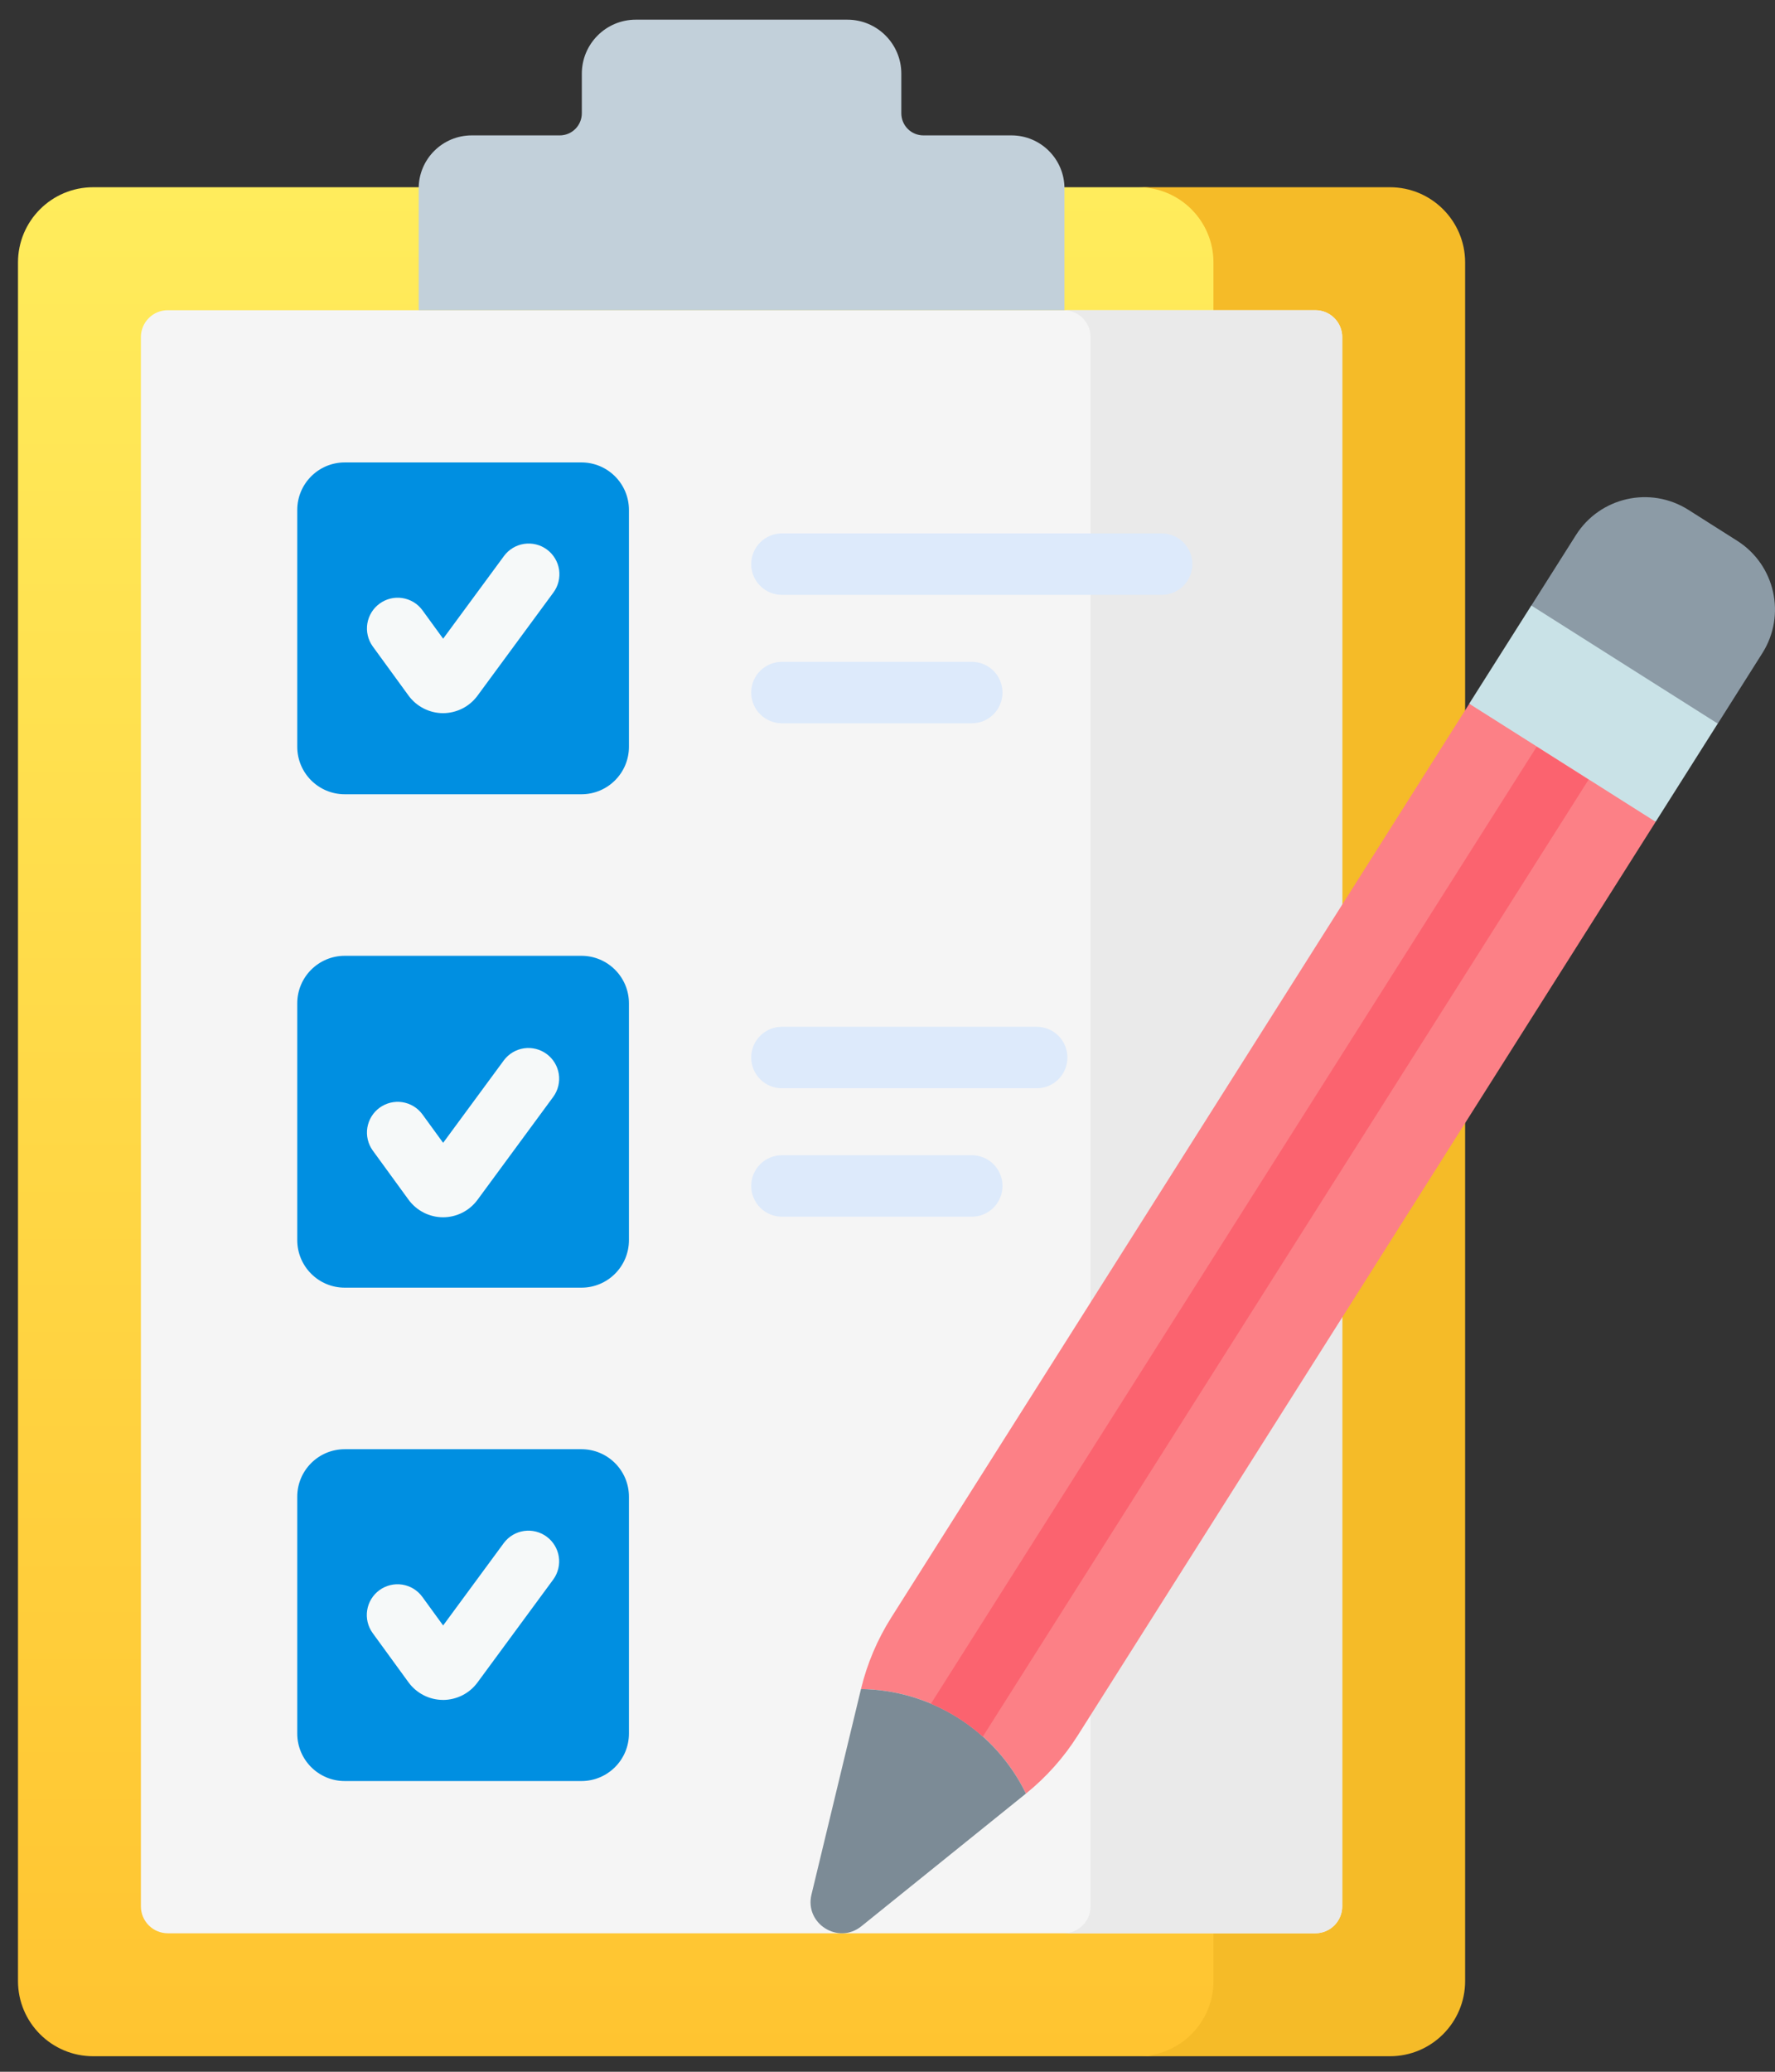 <?xml version="1.0" encoding="UTF-8"?> <svg xmlns="http://www.w3.org/2000/svg" width="66" height="77" viewBox="0 0 66 77" fill="none"><rect x="0" y="0" width="66" height="77" fill="#333333" stroke="none"/> <path d="M45.311 73.627V9.755C45.311 8.211 44.059 6.959 42.514 6.959H3.465C1.921 6.959 0.669 8.211 0.669 9.755V73.627C0.669 75.171 1.921 76.423 3.465 76.423H42.515C44.059 76.423 45.311 75.171 45.311 73.627Z" fill="url(#paint0_linear_140_1687)"></path> <path d="M51.682 6.959H42.324C43.868 6.959 45.12 8.211 45.12 9.755V73.627C45.12 75.171 43.868 76.423 42.324 76.423H51.682C53.226 76.423 54.478 75.171 54.478 73.627V9.755C54.478 8.211 53.226 6.959 51.682 6.959Z" fill="#F5BB28"></path> <path d="M5.239 70.853V12.528C5.239 12.263 5.345 12.009 5.532 11.822C5.719 11.634 5.974 11.529 6.239 11.529H48.908C49.173 11.529 49.428 11.634 49.615 11.822C49.803 12.009 49.908 12.263 49.908 12.528V70.853C49.908 71.118 49.803 71.372 49.615 71.56C49.428 71.747 49.173 71.853 48.908 71.853H6.239C5.974 71.853 5.719 71.747 5.532 71.56C5.345 71.372 5.239 71.118 5.239 70.853Z" fill="#F5F5F5"></path> <path d="M48.909 11.529H39.551C39.816 11.529 40.07 11.634 40.257 11.822C40.445 12.009 40.55 12.263 40.55 12.528V70.853C40.55 71.118 40.445 71.372 40.257 71.56C40.07 71.747 39.816 71.853 39.551 71.853H48.909C49.174 71.853 49.428 71.747 49.615 71.56C49.803 71.372 49.908 71.118 49.908 70.853V12.528C49.908 12.263 49.803 12.009 49.615 11.822C49.428 11.634 49.174 11.529 48.909 11.529Z" fill="#EAEAEA"></path> <path d="M33.514 4.211V2.739C33.514 1.63 32.615 0.731 31.506 0.731H23.642C22.533 0.731 21.634 1.63 21.634 2.739V4.211C21.634 4.429 21.547 4.638 21.393 4.792C21.24 4.946 21.031 5.032 20.813 5.032H17.54C16.451 5.032 15.568 5.915 15.568 7.004V11.529H39.58V7.004C39.58 5.915 38.697 5.032 37.608 5.032H34.335C34.117 5.032 33.908 4.946 33.754 4.792C33.6 4.638 33.514 4.429 33.514 4.211Z" fill="#C2D0DA"></path> <path d="M11.053 27.755V18.953C11.053 17.978 11.843 17.187 12.819 17.187H21.62C22.595 17.187 23.386 17.978 23.386 18.953V27.755C23.386 28.73 22.595 29.52 21.62 29.52H12.819C11.843 29.52 11.053 28.73 11.053 27.755ZM11.053 46.092V37.29C11.053 36.315 11.843 35.524 12.819 35.524H21.62C22.595 35.524 23.386 36.315 23.386 37.29V46.092C23.386 47.067 22.595 47.858 21.62 47.858H12.819C11.843 47.858 11.053 47.067 11.053 46.092ZM11.053 64.429V55.627C11.053 54.652 11.843 53.862 12.819 53.862H21.62C22.595 53.862 23.386 54.652 23.386 55.627V64.429C23.386 65.404 22.595 66.195 21.62 66.195H12.819C11.843 66.195 11.053 65.404 11.053 64.429Z" fill="#008FE1"></path> <path d="M16.475 26.506H16.471C16.221 26.505 15.976 26.445 15.753 26.331C15.531 26.218 15.338 26.054 15.191 25.853L13.857 24.021C13.682 23.776 13.611 23.472 13.659 23.174C13.708 22.877 13.871 22.611 14.115 22.434C14.358 22.256 14.662 22.182 14.959 22.228C15.257 22.273 15.525 22.434 15.704 22.676L16.477 23.738L18.739 20.666C18.918 20.422 19.187 20.26 19.487 20.214C19.786 20.169 20.092 20.244 20.336 20.424C20.456 20.512 20.558 20.624 20.636 20.753C20.714 20.881 20.765 21.023 20.788 21.172C20.81 21.32 20.803 21.471 20.767 21.617C20.732 21.763 20.667 21.9 20.578 22.021L17.753 25.859C17.605 26.059 17.413 26.222 17.191 26.334C16.968 26.446 16.723 26.505 16.475 26.506ZM16.474 45.242H16.47C16.221 45.241 15.975 45.181 15.753 45.068C15.531 44.954 15.338 44.79 15.191 44.589L13.857 42.757C13.682 42.512 13.611 42.208 13.659 41.911C13.708 41.614 13.871 41.347 14.115 41.17C14.358 40.993 14.662 40.919 14.959 40.964C15.257 41.01 15.525 41.171 15.704 41.413L16.477 42.475L18.739 39.403C18.92 39.164 19.188 39.005 19.485 38.962C19.782 38.919 20.084 38.995 20.326 39.173C20.568 39.351 20.73 39.617 20.777 39.913C20.824 40.21 20.753 40.513 20.578 40.757L17.753 44.596C17.605 44.796 17.413 44.958 17.191 45.071C16.968 45.183 16.723 45.242 16.474 45.242ZM16.474 63.181L16.471 63.18C16.221 63.179 15.975 63.12 15.753 63.006C15.531 62.893 15.338 62.729 15.191 62.528L13.857 60.696C13.679 60.451 13.605 60.145 13.653 59.846C13.7 59.547 13.864 59.278 14.109 59.1C14.354 58.922 14.659 58.848 14.959 58.895C15.258 58.942 15.526 59.106 15.704 59.351L16.477 60.413L18.739 57.341C18.92 57.102 19.188 56.944 19.485 56.901C19.782 56.858 20.084 56.934 20.326 57.112C20.568 57.29 20.73 57.556 20.777 57.852C20.824 58.148 20.753 58.451 20.578 58.696L17.753 62.534C17.605 62.734 17.413 62.897 17.191 63.009C16.968 63.121 16.723 63.18 16.474 63.181Z" fill="#F6F9F9"></path> <path d="M43.194 22.109H29.074C28.771 22.109 28.48 21.989 28.266 21.774C28.052 21.56 27.932 21.27 27.932 20.967C27.932 20.664 28.052 20.373 28.266 20.159C28.48 19.945 28.771 19.825 29.074 19.825H43.194C43.497 19.825 43.788 19.945 44.002 20.159C44.216 20.373 44.336 20.664 44.336 20.967C44.336 21.27 44.216 21.56 44.002 21.774C43.788 21.989 43.497 22.109 43.194 22.109ZM36.134 26.882H29.074C28.771 26.882 28.48 26.762 28.266 26.548C28.052 26.334 27.932 26.043 27.932 25.74C27.932 25.437 28.052 25.147 28.266 24.932C28.48 24.718 28.771 24.598 29.074 24.598H36.134C36.437 24.598 36.727 24.718 36.942 24.932C37.156 25.147 37.276 25.437 37.276 25.74C37.276 26.043 37.156 26.334 36.942 26.548C36.727 26.762 36.437 26.882 36.134 26.882ZM38.548 40.447H29.074C28.771 40.447 28.48 40.326 28.266 40.112C28.052 39.898 27.932 39.607 27.932 39.304C27.932 39.001 28.052 38.711 28.266 38.497C28.48 38.282 28.771 38.162 29.074 38.162H38.548C38.851 38.162 39.142 38.282 39.356 38.497C39.57 38.711 39.69 39.001 39.69 39.304C39.69 39.607 39.57 39.898 39.356 40.112C39.142 40.326 38.851 40.447 38.548 40.447ZM36.134 45.22H29.074C28.924 45.22 28.775 45.19 28.637 45.133C28.498 45.075 28.372 44.991 28.266 44.885C28.16 44.779 28.076 44.653 28.019 44.514C27.961 44.376 27.932 44.227 27.932 44.077C27.932 43.927 27.961 43.779 28.019 43.64C28.076 43.502 28.16 43.376 28.266 43.27C28.372 43.164 28.498 43.08 28.637 43.022C28.775 42.965 28.924 42.935 29.074 42.935H36.134C36.284 42.935 36.433 42.965 36.571 43.022C36.71 43.08 36.836 43.164 36.942 43.27C37.048 43.376 37.132 43.502 37.189 43.64C37.247 43.779 37.276 43.927 37.276 44.077C37.276 44.227 37.247 44.376 37.189 44.514C37.132 44.653 37.048 44.779 36.942 44.885C36.836 44.991 36.71 45.075 36.571 45.133C36.433 45.19 36.284 45.22 36.134 45.22Z" fill="#DDEAFB"></path> <path d="M61.558 30.552L60.436 29.075L56.24 26.418L54.627 26.164L33.14 60.117C32.622 60.936 32.241 61.834 32.014 62.776C33.296 62.792 34.548 63.164 35.632 63.85C36.715 64.536 37.586 65.509 38.148 66.661C38.903 66.053 39.552 65.325 40.071 64.506L61.558 30.552Z" fill="#FC8086"></path> <path d="M64.591 20.097L62.778 18.948C61.364 18.053 59.493 18.474 58.598 19.887L56.935 22.515L57.466 23.584L62.512 26.779L63.867 26.904L65.53 24.275C66.424 22.862 66.004 20.991 64.591 20.097Z" fill="#8C9BA6"></path> <path d="M54.629 26.154L56.939 22.505L63.871 26.894L61.562 30.543L54.629 26.154Z" fill="#C9E2E7"></path> <path d="M38.148 66.661L32.03 71.591C31.167 72.287 29.913 71.493 30.173 70.415L32.014 62.776C33.296 62.792 34.548 63.164 35.632 63.85C36.715 64.535 37.586 65.509 38.148 66.661Z" fill="#7C8B96"></path> <path d="M36.544 64.544L59.068 28.976L57.138 27.753L34.614 63.322C35.32 63.62 35.972 64.033 36.544 64.544Z" fill="#FB636F"></path> <defs> <linearGradient id="paint0_linear_140_1687" x1="22.988" y1="76.423" x2="22.988" y2="6.959" gradientUnits="userSpaceOnUse"> <stop stop-color="#FFC430"></stop> <stop offset="1" stop-color="#FFEC5C"></stop> </linearGradient> </defs> </svg> 